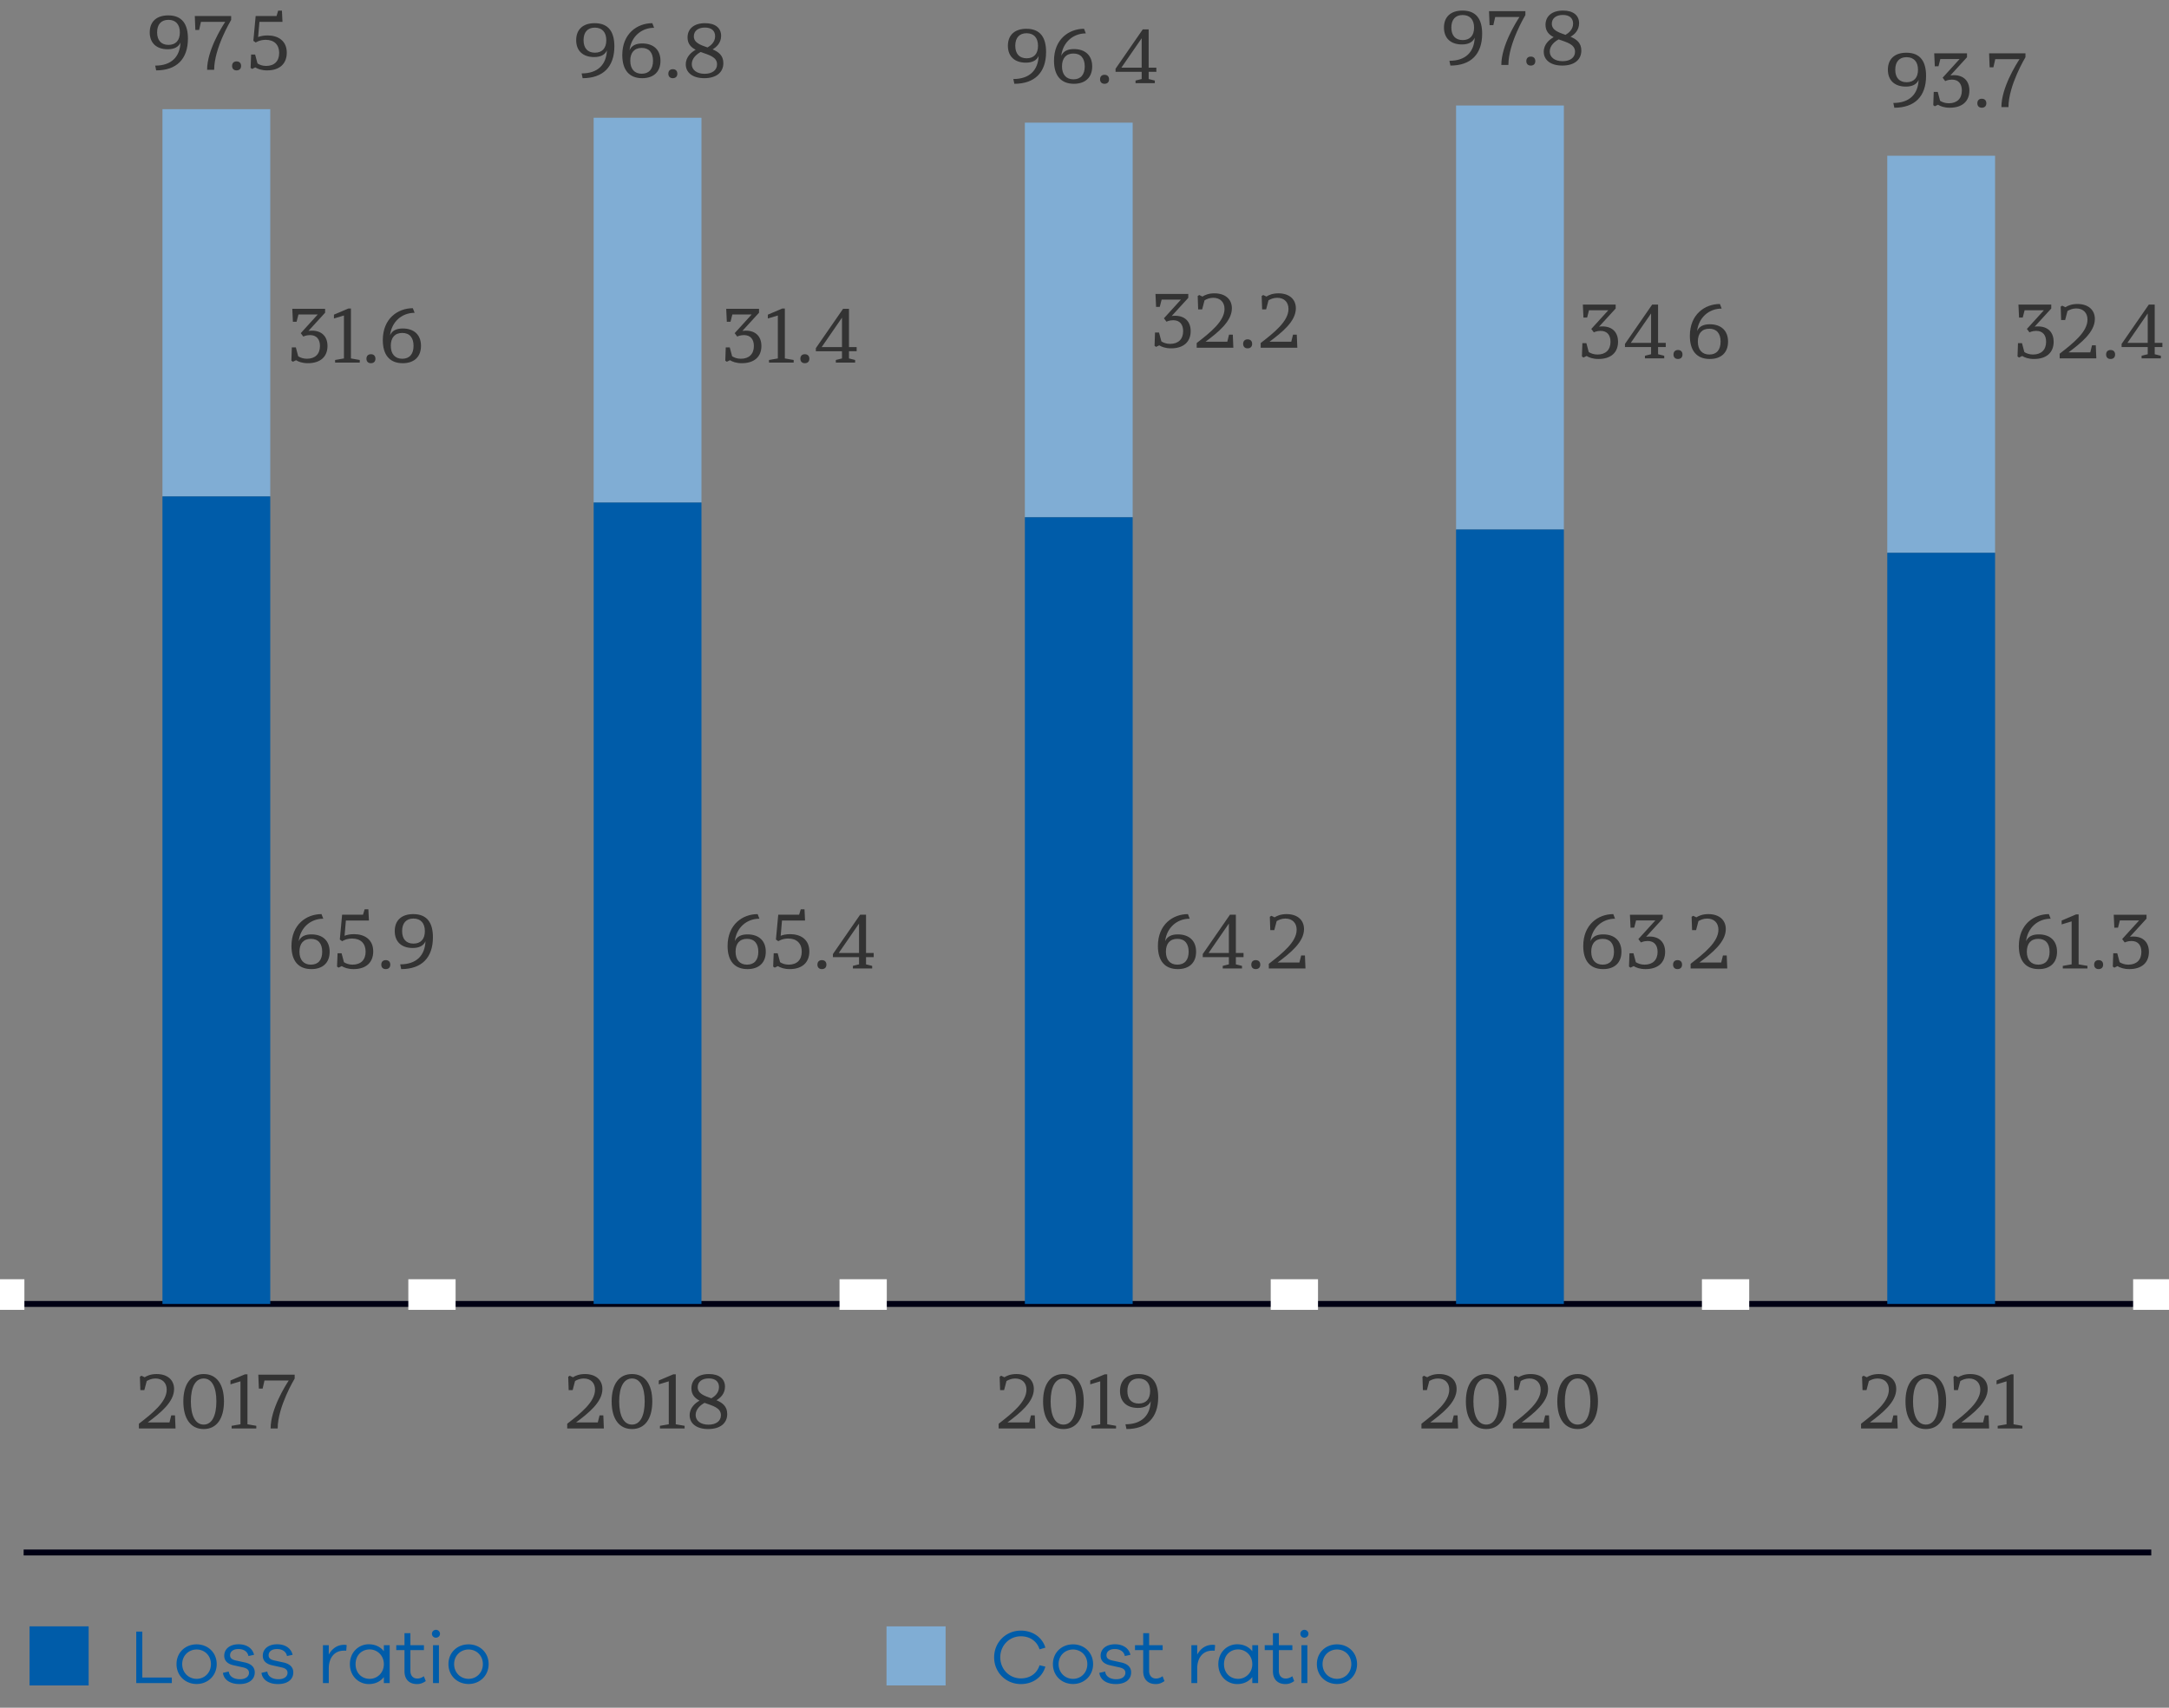 <svg xmlns="http://www.w3.org/2000/svg" width="367" height="289" viewBox="0 0 367 289"><rect x="0" y="0" width="367" height="289" fill="#808080" stroke="none"/><g data-name="Grafik"><path fill="#005ca9" d="M5 275.231h10v10H5z"/><path fill="#80add4" d="M150 275.231h10v10h-10z"/><path fill="none" stroke="#000014" stroke-miterlimit="10" d="M4 262.731h360"/><g fill="none" stroke-miterlimit="10"><path stroke="#000014" d="M.128 220.671h364.803"/><g stroke="#fff" stroke-width="8"><path d="M.128 221.671v-5.184M73.089 221.671v-5.184M146.049 221.671v-5.184M219.01 221.671v-5.184M291.971 221.671v-5.184M364.931 221.671v-5.184"/></g></g><g fill="#80add4"><path d="M27.488 18.475h18.24v65.532h-18.24zM100.449 19.927h18.24v65.117h-18.24zM173.41 20.757h18.24v66.776h-18.24zM246.37 17.853h18.24v71.754h-18.24zM319.331 26.356h18.24v67.191h-18.24z"/></g><g fill="#005ca9"><path d="M27.488 84.008h18.24v136.664h-18.24zM100.449 85.044h18.24v135.627h-18.24zM173.41 87.533h18.24v133.138h-18.24zM246.37 89.607h18.24v131.064h-18.24zM319.331 93.547h18.24v127.124h-18.24z"/></g><g fill="#333"><path d="M314.895 240.944c2.314-1.794 4.706-3.693 4.706-5.773 0-1.143-.728-1.885-1.911-1.885-.61 0-1.118.221-1.469.43l-.403 1.533h-.676l-.078-2.261.26-.17.546.26c.416-.272 1.08-.545 2.028-.545 1.82 0 2.951.988 2.951 2.535 0 2.222-2.366 4.082-4.459 5.655h3.68l.298-1.196h.637l.091 2.21h-6.201v-.793zM325.86 232.533c2.17 0 3.431 1.715 3.431 4.627 0 2.952-1.26 4.681-3.432 4.681-2.184 0-3.445-1.73-3.445-4.68 0-2.913 1.26-4.628 3.445-4.628zm0 8.554c1.377 0 2.144-1.47 2.144-3.927 0-2.43-.767-3.874-2.145-3.874-1.39 0-2.171 1.444-2.171 3.874 0 2.457.78 3.927 2.171 3.927zM330.365 240.944c2.314-1.794 4.706-3.693 4.706-5.773 0-1.143-.728-1.885-1.911-1.885-.611 0-1.118.221-1.47.43l-.402 1.533h-.676l-.078-2.261.26-.17.546.26c.416-.272 1.079-.545 2.028-.545 1.82 0 2.95.988 2.95 2.535 0 2.222-2.365 4.082-4.458 5.655h3.68l.298-1.196h.637l.09 2.21h-6.2v-.793zM337.822 233.624l2.444-1.04h.429v8.45l1.495.261v.442h-4.173v-.442l1.495-.26v-7.267l-1.69.507v-.65zM240.512 240.944c2.314-1.794 4.706-3.693 4.706-5.773 0-1.143-.728-1.885-1.911-1.885-.611 0-1.119.221-1.47.43l-.402 1.533h-.676l-.078-2.261.26-.17.546.26c.416-.272 1.079-.545 2.028-.545 1.82 0 2.95.988 2.95 2.535 0 2.222-2.365 4.082-4.458 5.655h3.679l.299-1.196h.637l.09 2.21h-6.2v-.793zM251.476 232.533c2.171 0 3.432 1.715 3.432 4.627 0 2.952-1.261 4.681-3.432 4.681-2.184 0-3.445-1.73-3.445-4.68 0-2.913 1.261-4.628 3.445-4.628zm0 8.554c1.378 0 2.145-1.47 2.145-3.927 0-2.43-.767-3.874-2.145-3.874-1.391 0-2.171 1.444-2.171 3.874 0 2.457.78 3.927 2.17 3.927zM255.981 240.944c2.314-1.794 4.707-3.693 4.707-5.773 0-1.143-.729-1.885-1.912-1.885-.61 0-1.118.221-1.468.43l-.404 1.533h-.675l-.079-2.261.26-.17.547.26c.416-.272 1.079-.545 2.027-.545 1.82 0 2.952.988 2.952 2.535 0 2.222-2.367 4.082-4.46 5.655h3.68l.299-1.196h.637l.09 2.21h-6.2v-.793zM266.946 232.533c2.171 0 3.432 1.715 3.432 4.627 0 2.952-1.26 4.681-3.432 4.681-2.184 0-3.445-1.73-3.445-4.68 0-2.913 1.26-4.628 3.445-4.628zm0 8.554c1.378 0 2.145-1.47 2.145-3.927 0-2.43-.767-3.874-2.145-3.874-1.39 0-2.171 1.444-2.171 3.874 0 2.457.78 3.927 2.171 3.927z"/><g><path d="M168.974 240.944c2.314-1.794 4.706-3.693 4.706-5.773 0-1.143-.728-1.885-1.911-1.885-.61 0-1.118.221-1.469.43l-.403 1.533h-.676l-.078-2.261.26-.17.546.26c.416-.272 1.08-.545 2.028-.545 1.82 0 2.951.988 2.951 2.535 0 2.222-2.366 4.082-4.459 5.655h3.68l.298-1.196h.637l.091 2.21h-6.2v-.793zM179.938 232.533c2.171 0 3.432 1.715 3.432 4.627 0 2.952-1.26 4.681-3.432 4.681-2.184 0-3.445-1.73-3.445-4.68 0-2.913 1.26-4.628 3.445-4.628zm0 8.554c1.378 0 2.146-1.47 2.146-3.927 0-2.43-.768-3.874-2.146-3.874-1.39 0-2.17 1.444-2.17 3.874 0 2.457.78 3.927 2.17 3.927zM184.47 233.624l2.444-1.04h.429v8.45l1.495.261v.442h-4.173v-.442l1.495-.26v-7.267l-1.69.507v-.65zM195.969 236.458c0 3.485-1.938 5.383-5.37 5.383l-.169-.807c2.77 0 4.186-1.52 4.278-3.913-.312.768-1.08 1.145-2.159 1.145-1.885 0-3.042-1.04-3.042-2.86s1.157-2.873 3.134-2.873c2.391 0 3.328 1.534 3.328 3.925zm-5.214-1.052c0 1.352.69 2.119 1.924 2.119 1.236 0 1.925-.767 1.925-2.107 0-1.351-.703-2.132-1.937-2.132-1.223 0-1.912.768-1.912 2.12z"/></g><g><path d="M95.974 240.944c2.314-1.794 4.706-3.693 4.706-5.773 0-1.143-.728-1.885-1.911-1.885-.611 0-1.119.221-1.47.43l-.403 1.533h-.675l-.078-2.261.26-.17.546.26c.416-.272 1.079-.545 2.028-.545 1.82 0 2.95.988 2.95 2.535 0 2.222-2.365 4.082-4.458 5.655h3.679l.299-1.196h.637l.09 2.21h-6.2v-.793zM106.938 232.533c2.17 0 3.432 1.715 3.432 4.627 0 2.952-1.261 4.681-3.433 4.681-2.183 0-3.444-1.73-3.444-4.68 0-2.913 1.26-4.628 3.445-4.628zm0 8.554c1.378 0 2.145-1.47 2.145-3.927 0-2.43-.767-3.874-2.145-3.874-1.391 0-2.171 1.444-2.171 3.874 0 2.457.78 3.927 2.17 3.927zM111.47 233.624l2.443-1.04h.43v8.45l1.494.261v.442h-4.173v-.442l1.495-.26v-7.267l-1.69.507v-.65zM116.99 234.95c0-1.456 1.078-2.417 2.963-2.417 1.755 0 2.717.832 2.717 2.145 0 1.209-.806 1.911-1.442 2.288.987.416 1.82 1.014 1.82 2.327 0 1.586-1.21 2.548-3.225 2.548-1.963 0-3.133-.936-3.133-2.34 0-1.274.962-2.067 1.677-2.47-.78-.404-1.378-1.001-1.378-2.08zm2.222 2.458c-.624.337-1.508 1.027-1.508 2.054 0 .962.832 1.638 2.171 1.638 1.3 0 2.106-.624 2.106-1.599 0-1.287-1.43-1.6-2.769-2.093zm2.444-2.666c0-.896-.585-1.468-1.729-1.468-1.183 0-1.872.597-1.872 1.481 0 1.106 1.132 1.47 2.314 1.886.547-.313 1.287-.91 1.287-1.899z"/></g><g><path d="M23.501 240.944c2.314-1.794 4.707-3.693 4.707-5.773 0-1.143-.729-1.885-1.912-1.885-.61 0-1.117.221-1.468.43l-.404 1.533h-.675l-.079-2.261.26-.17.547.26c.416-.272 1.079-.545 2.027-.545 1.82 0 2.952.988 2.952 2.535 0 2.222-2.367 4.082-4.46 5.655h3.68l.299-1.196h.637l.09 2.21h-6.2v-.793zM34.466 232.533c2.17 0 3.431 1.715 3.431 4.627 0 2.952-1.26 4.681-3.431 4.681-2.185 0-3.445-1.73-3.445-4.68 0-2.913 1.26-4.628 3.445-4.628zm0 8.554c1.378 0 2.145-1.47 2.145-3.927 0-2.43-.767-3.874-2.145-3.874-1.391 0-2.172 1.444-2.172 3.874 0 2.457.78 3.927 2.172 3.927zM38.997 233.624l2.444-1.04h.43v8.45l1.494.261v.442h-4.173v-.442l1.495-.26v-7.267l-1.69.507v-.65zM45.79 241.737c0-3.263 2.47-7.203 3.068-8.113H44.75l-.312 1.378H43.8l-.092-2.365h6.15v.662s-2.873 4.746-2.873 8.438H45.79z"/></g></g></g><g data-name="En"><g fill="#333"><path d="M103.952 7.849c0 3.484-1.937 5.382-5.37 5.382l-.168-.806c2.769 0 4.186-1.521 4.277-3.913-.312.767-1.08 1.144-2.158 1.144-1.885 0-3.042-1.04-3.042-2.86 0-1.82 1.157-2.873 3.133-2.873 2.392 0 3.328 1.533 3.328 3.926zm-5.213-1.053c0 1.352.689 2.12 1.924 2.12 1.235 0 1.924-.768 1.924-2.107 0-1.353-.702-2.132-1.937-2.132-1.222 0-1.911.767-1.911 2.12zM111.753 10.293c0 1.859-1.157 2.938-3.094 2.938-2.184 0-3.367-1.378-3.367-3.913 0-3.64 2.535-5.395 5.083-5.395l.3.78c-2.146 0-3.888 1.495-4.16 3.809.35-.832 1.143-1.157 2.144-1.157 1.925 0 3.094 1.079 3.094 2.938zm-5.109-.013c0 1.391.715 2.197 1.937 2.197 1.235 0 1.911-.793 1.911-2.184s-.676-2.184-1.91-2.184c-1.249 0-1.938.793-1.938 2.17zM113.84 11.71c.48 0 .766.286.766.767 0 .468-.286.754-.767.754-.468 0-.754-.286-.754-.754 0-.48.286-.767.754-.767zM116.334 6.341c0-1.456 1.08-2.418 2.964-2.418 1.755 0 2.717.832 2.717 2.145 0 1.209-.806 1.91-1.443 2.288.988.416 1.82 1.013 1.82 2.327 0 1.586-1.209 2.548-3.224 2.548-1.963 0-3.133-.936-3.133-2.34 0-1.274.962-2.067 1.677-2.47-.78-.403-1.378-1-1.378-2.08zm2.223 2.457c-.624.338-1.508 1.027-1.508 2.054 0 .962.832 1.638 2.171 1.638 1.3 0 2.106-.624 2.106-1.6 0-1.286-1.43-1.598-2.769-2.092zm2.444-2.665c0-.897-.585-1.47-1.729-1.47-1.183 0-1.872.599-1.872 1.483 0 1.105 1.13 1.469 2.314 1.885.546-.312 1.287-.91 1.287-1.898zM31.798 6.53c0 3.484-1.938 5.381-5.37 5.381l-.169-.805c2.77 0 4.186-1.522 4.278-3.913-.312.766-1.08 1.143-2.159 1.143-1.885 0-3.042-1.04-3.042-2.86 0-1.82 1.157-2.872 3.134-2.872 2.391 0 3.328 1.533 3.328 3.926zm-5.214-1.053c0 1.351.69 2.119 1.924 2.119 1.236 0 1.925-.768 1.925-2.106 0-1.353-.703-2.132-1.937-2.132-1.223 0-1.912.766-1.912 2.119zM35.042 11.808c0-3.264 2.47-7.202 3.068-8.112h-4.108l-.312 1.378h-.637l-.091-2.367h6.15v.663s-2.874 4.746-2.874 8.438h-1.196zM40.025 10.39c.481 0 .767.287.767.768 0 .467-.286.753-.767.753-.468 0-.754-.286-.754-.753 0-.48.286-.767.754-.767zM43.258 2.707h3.536l.273-.91h.637l.091 1.899h-3.9l-.221 2.574c.364-.144.897-.274 1.599-.274 1.781 0 3.25.898 3.25 2.925 0 1.872-1.222 2.99-3.315 2.99-.949 0-1.586-.247-2.015-.506l-.533.26-.26-.182.091-2.25h.676l.403 1.508c.338.221.832.417 1.456.417 1.417 0 2.21-.833 2.21-2.198 0-1.403-.858-2.222-2.275-2.222-1.053 0-1.69.455-1.69.455l-.403-.286.39-4.2z"/><g><path d="M177 8.797c0 3.485-1.938 5.382-5.37 5.382l-.169-.806c2.77 0 4.186-1.521 4.278-3.913-.312.767-1.08 1.144-2.158 1.144-1.886 0-3.042-1.04-3.042-2.86 0-1.82 1.156-2.873 3.133-2.873 2.391 0 3.328 1.534 3.328 3.926zm-5.213-1.053c0 1.352.689 2.12 1.923 2.12 1.236 0 1.925-.768 1.925-2.107 0-1.352-.702-2.132-1.937-2.132-1.222 0-1.911.767-1.911 2.12zM184.801 11.242c0 1.858-1.157 2.937-3.094 2.937-2.184 0-3.367-1.378-3.367-3.913 0-3.64 2.535-5.395 5.083-5.395l.3.78c-2.146 0-3.888 1.495-4.161 3.81.351-.833 1.144-1.158 2.145-1.158 1.924 0 3.094 1.08 3.094 2.939zm-5.11-.014c0 1.391.716 2.197 1.938 2.197 1.235 0 1.911-.793 1.911-2.183 0-1.392-.676-2.185-1.911-2.185-1.248 0-1.937.793-1.937 2.17zM186.887 12.659c.481 0 .767.286.767.766 0 .468-.286.754-.767.754-.468 0-.754-.286-.754-.754 0-.48.286-.767.754-.767zM193.356 4.975h1v6.475h1.301v.702h-1.3v1.221l1.04.26v.442h-3.263v-.442l1.04-.26v-1.221h-4.42v-.52l4.602-6.657zm-.182 6.475V6.47l-3.432 4.98h3.432z"/></g><g><path d="M250.783 5.715c0 3.485-1.937 5.382-5.369 5.382l-.169-.806c2.77 0 4.187-1.521 4.277-3.913-.312.767-1.079 1.144-2.158 1.144-1.885 0-3.042-1.04-3.042-2.86 0-1.82 1.157-2.873 3.133-2.873 2.393 0 3.328 1.534 3.328 3.926zm-5.213-1.053c0 1.352.69 2.12 1.924 2.12 1.235 0 1.924-.768 1.924-2.107 0-1.352-.702-2.132-1.937-2.132-1.222 0-1.91.767-1.91 2.12zM254.028 10.993c0-3.263 2.47-7.202 3.068-8.112h-4.108l-.312 1.378h-.637l-.091-2.366h6.15v.663s-2.874 4.745-2.874 8.437h-1.196zM259.01 9.576c.482 0 .768.287.768.767 0 .468-.286.754-.767.754-.468 0-.754-.286-.754-.754 0-.48.286-.767.754-.767zM261.505 4.207c0-1.456 1.08-2.418 2.964-2.418 1.756 0 2.718.832 2.718 2.145 0 1.209-.807 1.911-1.443 2.288.987.416 1.82 1.014 1.82 2.327 0 1.586-1.21 2.548-3.225 2.548-1.963 0-3.133-.936-3.133-2.34 0-1.274.962-2.067 1.677-2.47-.78-.403-1.378-1-1.378-2.08zm2.224 2.457c-.625.338-1.509 1.027-1.509 2.054 0 .962.832 1.638 2.172 1.638 1.3 0 2.106-.624 2.106-1.599 0-1.287-1.43-1.598-2.77-2.093zM266.172 4c0-.897-.585-1.47-1.729-1.47-1.183 0-1.872.6-1.872 1.483 0 1.105 1.131 1.469 2.314 1.885.547-.312 1.287-.91 1.287-1.898z"/></g><g><path d="M325.896 12.848c0 3.484-1.938 5.382-5.37 5.382l-.169-.806c2.77 0 4.187-1.521 4.278-3.913-.312.767-1.08 1.144-2.158 1.144-1.885 0-3.042-1.04-3.042-2.86 0-1.82 1.157-2.873 3.132-2.873 2.393 0 3.328 1.533 3.328 3.926zm-5.213-1.053c0 1.352.689 2.12 1.923 2.12 1.236 0 1.925-.768 1.925-2.107 0-1.353-.702-2.132-1.937-2.132-1.222 0-1.911.767-1.911 2.12zM331.574 9.988h-3.263l-.312 1.222-.624.013-.104-2.197h5.55v.663l-2.807 3.068c.169-.026.364-.039.572-.039 1.664 0 2.639.988 2.639 2.6 0 1.833-1.222 2.912-3.315 2.912-.936 0-1.586-.247-2.002-.507l-.533.26-.26-.182.077-2.249h.677l.402 1.508c.352.22.846.416 1.47.416 1.39 0 2.21-.793 2.21-2.158 0-1.105-.546-1.846-1.69-1.846-.65 0-1.131.247-1.131.247l-.43-.572 2.874-3.16zM335.325 16.71c.482 0 .767.285.767.766 0 .468-.285.754-.767.754-.468 0-.754-.286-.754-.754 0-.48.286-.767.754-.767zM338.642 18.126c0-3.263 2.47-7.202 3.068-8.112h-4.108l-.312 1.378h-.638l-.09-2.366h6.149v.663s-2.873 4.745-2.873 8.437h-1.196z"/></g></g><g fill="#333"><path d="M274.35 161.067c0 1.858-1.157 2.937-3.094 2.937-2.184 0-3.367-1.378-3.367-3.913 0-3.64 2.535-5.394 5.083-5.394l.3.779c-2.146 0-3.888 1.495-4.16 3.81.35-.833 1.143-1.158 2.144-1.158 1.924 0 3.095 1.08 3.095 2.939zm-5.109-.014c0 1.392.716 2.197 1.937 2.197 1.236 0 1.911-.793 1.911-2.183 0-1.392-.675-2.185-1.91-2.185-1.249 0-1.938.793-1.938 2.171zM280.09 155.762h-3.262l-.312 1.223-.624.012-.104-2.197h5.55v.663l-2.807 3.069c.169-.027.364-.04.572-.04 1.664 0 2.639.989 2.639 2.6 0 1.833-1.222 2.912-3.315 2.912-.936 0-1.586-.247-2.002-.507l-.533.26-.26-.181.077-2.25h.677l.403 1.508c.35.221.845.416 1.469.416 1.39 0 2.21-.793 2.21-2.158 0-1.104-.546-1.846-1.69-1.846-.65 0-1.131.247-1.131.247l-.43-.572 2.874-3.159zM283.842 162.484c.482 0 .767.286.767.766 0 .468-.285.754-.767.754-.467 0-.754-.286-.754-.754 0-.48.287-.766.754-.766zM286.055 163.108c2.314-1.794 4.706-3.693 4.706-5.773 0-1.144-.728-1.885-1.91-1.885-.612 0-1.12.221-1.47.43l-.403 1.533h-.676l-.078-2.262.26-.17.546.261c.416-.273 1.08-.545 2.028-.545 1.82 0 2.951.987 2.951 2.534 0 2.223-2.366 4.083-4.459 5.655h3.68l.298-1.195h.638l.09 2.21h-6.2v-.793zM202.382 161.067c0 1.858-1.157 2.937-3.094 2.937-2.184 0-3.367-1.378-3.367-3.913 0-3.64 2.535-5.394 5.083-5.394l.3.779c-2.146 0-3.888 1.495-4.16 3.81.35-.833 1.143-1.158 2.144-1.158 1.924 0 3.094 1.08 3.094 2.939zm-5.11-.014c0 1.392.716 2.197 1.938 2.197 1.235 0 1.911-.793 1.911-2.183 0-1.392-.676-2.185-1.911-2.185-1.248 0-1.937.793-1.937 2.171zM208.11 154.8h1v6.475h1.3v.702h-1.3v1.222l1.04.26v.442h-3.262v-.443l1.04-.26v-1.221h-4.42v-.52l4.602-6.657zm-.182 6.475v-4.98l-3.432 4.98h3.432zM212.476 162.484c.482 0 .767.286.767.766 0 .468-.285.754-.767.754-.468 0-.754-.286-.754-.754 0-.48.286-.766.754-.766zM214.689 163.108c2.314-1.794 4.706-3.693 4.706-5.773 0-1.144-.728-1.885-1.911-1.885-.611 0-1.118.221-1.469.43l-.403 1.533h-.676l-.078-2.262.26-.17.546.261c.416-.273 1.08-.545 2.028-.545 1.82 0 2.951.987 2.951 2.534 0 2.223-2.366 4.083-4.459 5.655h3.68l.298-1.195h.637l.091 2.21h-6.201v-.793zM129.572 161.067c0 1.858-1.157 2.937-3.094 2.937-2.185 0-3.368-1.378-3.368-3.913 0-3.64 2.536-5.394 5.084-5.394l.299.779c-2.145 0-3.888 1.495-4.16 3.81.35-.833 1.144-1.158 2.145-1.158 1.924 0 3.094 1.08 3.094 2.939zm-5.11-.014c0 1.392.715 2.197 1.937 2.197 1.236 0 1.912-.793 1.912-2.183 0-1.392-.676-2.185-1.912-2.185-1.248 0-1.937.793-1.937 2.171zM131.678 154.8h3.536l.274-.91h.637l.09 1.898h-3.9l-.22 2.575c.364-.144.897-.274 1.598-.274 1.782 0 3.25.898 3.25 2.925 0 1.872-1.221 2.99-3.315 2.99-.948 0-1.586-.247-2.015-.507l-.532.26-.26-.182.09-2.249h.676l.404 1.508c.338.221.832.416 1.456.416 1.417 0 2.21-.832 2.21-2.197 0-1.403-.859-2.223-2.276-2.223-1.052 0-1.69.455-1.69.455l-.402-.286.39-4.199zM139.064 162.484c.48 0 .767.286.767.766 0 .468-.286.754-.767.754-.468 0-.754-.286-.754-.754 0-.48.286-.766.754-.766zM145.533 154.8h1v6.475h1.3v.702h-1.3v1.222l1.04.26v.442h-3.262v-.443l1.04-.26v-1.221h-4.42v-.52l4.602-6.657zm-.182 6.475v-4.98l-3.433 4.98h3.433z"/><g><path d="M55.778 161.067c0 1.858-1.157 2.937-3.094 2.937-2.184 0-3.367-1.378-3.367-3.913 0-3.64 2.535-5.394 5.083-5.394l.3.779c-2.146 0-3.888 1.495-4.16 3.81.35-.833 1.143-1.158 2.144-1.158 1.924 0 3.094 1.08 3.094 2.939zm-5.11-.014c0 1.392.716 2.197 1.938 2.197 1.235 0 1.911-.793 1.911-2.183 0-1.392-.676-2.185-1.911-2.185-1.248 0-1.937.793-1.937 2.171zM57.885 154.8h3.536l.273-.91h.637l.091 1.898h-3.9l-.22 2.575c.363-.144.896-.274 1.598-.274 1.781 0 3.25.898 3.25 2.925 0 1.872-1.222 2.99-3.315 2.99-.949 0-1.586-.247-2.015-.507l-.533.26-.26-.182.091-2.249h.676l.403 1.508c.338.221.832.416 1.456.416 1.417 0 2.21-.832 2.21-2.197 0-1.403-.858-2.223-2.275-2.223-1.053 0-1.69.455-1.69.455l-.403-.286.39-4.199zM65.27 162.484c.481 0 .767.286.767.766 0 .468-.286.754-.767.754-.468 0-.754-.286-.754-.754 0-.48.286-.766.754-.766zM73.252 158.622c0 3.485-1.937 5.382-5.369 5.382l-.169-.805c2.77 0 4.187-1.522 4.278-3.914-.312.767-1.08 1.144-2.159 1.144-1.884 0-3.041-1.04-3.041-2.86 0-1.82 1.157-2.872 3.132-2.872 2.393 0 3.328 1.533 3.328 3.925zm-5.212-1.052c0 1.351.689 2.119 1.923 2.119 1.236 0 1.925-.768 1.925-2.107 0-1.352-.702-2.132-1.937-2.132-1.222 0-1.911.767-1.911 2.12z"/></g><g><path d="M127.18 53.224h-3.263l-.312 1.223-.624.012-.104-2.197h5.551v.663l-2.808 3.068c.17-.026.364-.039.572-.039 1.664 0 2.64.989 2.64 2.6 0 1.833-1.223 2.912-3.316 2.912-.936 0-1.586-.247-2.002-.507l-.533.26-.26-.182.078-2.249h.676l.403 1.508c.351.22.845.416 1.47.416 1.39 0 2.21-.793 2.21-2.158 0-1.104-.547-1.846-1.69-1.846-.65 0-1.132.247-1.132.247l-.429-.572 2.873-3.16zM129.924 53.25l2.444-1.04h.43v8.45l1.494.26v.443h-4.173v-.443l1.495-.26v-7.267l-1.69.507v-.65zM136.178 59.946c.482 0 .767.286.767.766 0 .468-.285.754-.767.754-.468 0-.754-.286-.754-.754 0-.48.286-.766.754-.766zM142.647 52.262h1.001v6.475h1.3v.702h-1.3v1.221l1.04.26v.443h-3.263v-.443l1.04-.26V59.44h-4.42v-.52l4.602-6.657zm-.182 6.475v-4.98l-3.432 4.98h3.432z"/></g><g><path d="M53.76 53.224h-3.263l-.312 1.223-.624.012-.104-2.197h5.551v.663L52.2 55.993c.17-.026.364-.039.572-.039 1.665 0 2.64.989 2.64 2.6 0 1.833-1.223 2.912-3.316 2.912-.936 0-1.586-.247-2.002-.507l-.533.26-.26-.182.078-2.249h.676l.403 1.508c.351.22.845.416 1.47.416 1.39 0 2.21-.793 2.21-2.158 0-1.104-.547-1.846-1.69-1.846-.65 0-1.132.247-1.132.247l-.429-.572 2.873-3.16zM56.504 53.25l2.444-1.04h.43v8.45l1.495.26v.443h-4.174v-.443l1.495-.26v-7.267l-1.69.507v-.65zM62.758 59.946c.482 0 .767.286.767.766 0 .468-.285.754-.767.754-.467 0-.754-.286-.754-.754 0-.48.287-.766.754-.766zM71.233 58.529c0 1.858-1.157 2.937-3.094 2.937-2.184 0-3.367-1.378-3.367-3.913 0-3.64 2.535-5.394 5.083-5.394l.3.779c-2.146 0-3.888 1.495-4.16 3.81.35-.833 1.143-1.158 2.144-1.158 1.924 0 3.094 1.08 3.094 2.939zm-5.109-.014c0 1.392.715 2.197 1.937 2.197 1.235 0 1.911-.793 1.911-2.183 0-1.392-.676-2.185-1.911-2.185-1.248 0-1.937.793-1.937 2.171z"/></g><g><path d="M199.812 50.707h-3.263l-.312 1.223-.624.013-.104-2.198h5.551v.664l-2.808 3.068c.169-.027.364-.04.572-.04 1.664 0 2.64.99 2.64 2.6 0 1.833-1.223 2.913-3.316 2.913-.936 0-1.586-.248-2.002-.507l-.533.26-.26-.182.078-2.25h.676l.403 1.509c.35.22.845.416 1.469.416 1.391 0 2.21-.793 2.21-2.159 0-1.104-.546-1.845-1.69-1.845-.65 0-1.13.247-1.13.247l-.43-.572 2.873-3.16zM202.485 58.053c2.314-1.794 4.706-3.692 4.706-5.772 0-1.145-.728-1.885-1.911-1.885-.611 0-1.118.22-1.469.429l-.403 1.534h-.676l-.078-2.263.26-.169.546.26c.416-.273 1.08-.545 2.028-.545 1.82 0 2.951.987 2.951 2.534 0 2.224-2.366 4.083-4.459 5.655h3.68l.298-1.195h.637l.091 2.21h-6.201v-.793zM211.096 57.429c.481 0 .767.286.767.767 0 .467-.286.754-.767.754-.468 0-.754-.287-.754-.754 0-.48.286-.767.754-.767zM213.309 58.053c2.314-1.794 4.706-3.692 4.706-5.772 0-1.145-.728-1.885-1.911-1.885-.611 0-1.118.22-1.47.429l-.403 1.534h-.675l-.078-2.263.26-.169.546.26c.416-.273 1.079-.545 2.028-.545 1.82 0 2.95.987 2.95 2.534 0 2.224-2.366 4.083-4.458 5.655h3.679l.299-1.195h.637l.09 2.21h-6.2v-.793z"/></g><g><path d="M272.125 52.51h-3.264l-.312 1.223-.624.012-.104-2.197h5.552v.663l-2.809 3.069c.17-.027.365-.04.573-.04 1.664 0 2.639.989 2.639 2.6 0 1.833-1.222 2.912-3.316 2.912-.936 0-1.585-.247-2.001-.507l-.534.26-.26-.181.079-2.25h.675l.403 1.508c.351.221.845.416 1.47.416 1.39 0 2.21-.793 2.21-2.158 0-1.104-.546-1.846-1.69-1.846-.65 0-1.131.248-1.131.248l-.43-.573 2.874-3.159zM279.549 51.548h1v6.475h1.301v.702h-1.3v1.222l1.04.26v.442h-3.263v-.443l1.04-.26v-1.221h-4.42v-.52l4.602-6.657zm-.182 6.475v-4.98l-3.432 4.98h3.432zM283.916 59.232c.48 0 .766.286.766.766 0 .468-.286.754-.766.754-.469 0-.755-.286-.755-.754 0-.48.286-.766.755-.766zM292.39 57.815c0 1.858-1.157 2.937-3.094 2.937-2.184 0-3.367-1.378-3.367-3.913 0-3.64 2.535-5.394 5.083-5.394l.299.779c-2.145 0-3.887 1.495-4.16 3.81.35-.833 1.144-1.158 2.145-1.158 1.924 0 3.094 1.08 3.094 2.939zm-5.11-.014c0 1.392.716 2.197 1.938 2.197 1.235 0 1.91-.793 1.91-2.183 0-1.392-.675-2.185-1.91-2.185-1.248 0-1.937.793-1.937 2.171z"/></g><g><path d="M348.055 161.067c0 1.858-1.157 2.937-3.094 2.937-2.184 0-3.367-1.378-3.367-3.913 0-3.64 2.535-5.394 5.083-5.394l.3.779c-2.146 0-3.888 1.495-4.161 3.81.351-.833 1.144-1.158 2.145-1.158 1.924 0 3.094 1.08 3.094 2.939zm-5.11-.014c0 1.392.716 2.197 1.938 2.197 1.235 0 1.91-.793 1.91-2.183 0-1.392-.675-2.185-1.91-2.185-1.248 0-1.937.793-1.937 2.171zM348.835 155.788l2.444-1.04h.429v8.45l1.495.26v.443h-4.173v-.443l1.495-.26v-7.267l-1.69.507v-.65zM355.089 162.484c.48 0 .766.286.766.766 0 .468-.285.754-.766.754-.468 0-.755-.286-.755-.754 0-.48.287-.766.755-.766zM361.949 155.762h-3.263l-.312 1.223-.624.012-.104-2.197h5.55v.663l-2.807 3.069c.169-.027.364-.04.572-.04 1.664 0 2.639.989 2.639 2.6 0 1.833-1.222 2.912-3.315 2.912-.936 0-1.586-.247-2.002-.507l-.533.26-.26-.181.077-2.25h.677l.402 1.508c.352.221.846.416 1.47.416 1.39 0 2.21-.793 2.21-2.158 0-1.104-.546-1.846-1.69-1.846-.65 0-1.131.247-1.131.247l-.43-.572 2.874-3.159z"/></g><g><path d="M345.83 52.51h-3.264l-.312 1.223-.624.012-.104-2.197h5.551v.663l-2.808 3.069c.169-.027.364-.04.572-.04 1.664 0 2.64.989 2.64 2.6 0 1.833-1.223 2.912-3.316 2.912-.936 0-1.586-.247-2.002-.507l-.533.26-.26-.181.078-2.25h.676l.403 1.508c.35.221.845.416 1.47.416 1.39 0 2.21-.793 2.21-2.158 0-1.104-.547-1.846-1.69-1.846-.65 0-1.132.248-1.132.248l-.429-.573 2.873-3.159zM348.502 59.856c2.314-1.794 4.706-3.693 4.706-5.773 0-1.144-.728-1.884-1.911-1.884-.611 0-1.118.22-1.469.428l-.403 1.534h-.676l-.078-2.262.26-.17.546.262c.416-.274 1.08-.546 2.028-.546 1.82 0 2.951.987 2.951 2.534 0 2.223-2.366 4.083-4.459 5.655h3.68l.298-1.195h.637l.091 2.21h-6.201v-.793zM357.113 59.232c.481 0 .767.286.767.766 0 .468-.286.754-.767.754-.468 0-.754-.286-.754-.754 0-.48.286-.766.754-.766zM363.582 51.548h1.001v6.475h1.3v.702h-1.3v1.222l1.04.26v.442h-3.263v-.443l1.04-.26v-1.221h-4.42v-.52l4.602-6.657zm-.182 6.475v-4.98l-3.432 4.98h3.432z"/></g></g><g fill="#005ca9"><path d="M24.08 283.894h4.992v.936h-6.019v-8.71h1.027v7.774zM36.667 281.62c0 1.962-1.508 3.367-3.393 3.367-1.911 0-3.406-1.405-3.406-3.368 0-1.963 1.495-3.341 3.406-3.341 1.885 0 3.393 1.378 3.393 3.341zm-.975 0c0-1.47-1.105-2.471-2.418-2.471-1.326 0-2.444 1-2.444 2.47 0 1.482 1.118 2.497 2.444 2.497 1.313 0 2.418-1.015 2.418-2.497zM38.709 282.88c.091.845.871 1.3 1.885 1.3.923 0 1.534-.429 1.534-1.092 0-.533-.403-.78-1.053-.923l-1.47-.325c-1.065-.22-1.663-.754-1.663-1.638 0-1.157.962-1.937 2.431-1.937 1.443 0 2.38.741 2.613 1.781l-.949.208c-.13-.702-.74-1.183-1.69-1.183-.91 0-1.417.442-1.417 1.053 0 .507.351.74.975.884l1.547.338c.936.208 1.652.702 1.652 1.677 0 1.261-1.054 1.976-2.588 1.976-1.47 0-2.639-.65-2.795-1.898l.988-.22zM45.231 282.88c.091.845.871 1.3 1.885 1.3.923 0 1.534-.429 1.534-1.092 0-.533-.403-.78-1.053-.923l-1.47-.325c-1.065-.22-1.663-.754-1.663-1.638 0-1.157.962-1.937 2.431-1.937 1.443 0 2.38.741 2.613 1.781l-.949.208c-.13-.702-.74-1.183-1.69-1.183-.91 0-1.417.442-1.417 1.053 0 .507.351.74.975.884l1.547.338c.936.208 1.651.702 1.651 1.677 0 1.261-1.053 1.976-2.587 1.976-1.469 0-2.64-.65-2.795-1.898l.988-.22zM58.66 278.408l-.078.949c-.117-.013-.26-.013-.377-.013-1.69 0-2.574 1.287-2.574 3.016v2.47h-.988v-6.409h.988v1.586c.52-.95 1.391-1.651 2.587-1.651.143 0 .273 0 .442.052zM64.948 278.421h.989v6.41h-.989v-1.015c-.572.755-1.482 1.183-2.548 1.183-1.703 0-3.198-1.339-3.198-3.367s1.495-3.367 3.198-3.367c1.066 0 1.976.429 2.548 1.183v-1.027zm0 3.211c0-1.534-1.183-2.496-2.392-2.496-1.326 0-2.392.962-2.392 2.496 0 1.52 1.066 2.484 2.392 2.484 1.21 0 2.392-.963 2.392-2.484zM72.042 284.492c-.52.364-.962.507-1.482.507-1.274 0-2.12-.754-2.12-2.17v-3.576h-1.39v-.832h1.39v-2.04h1.002v2.04h2.288v.832h-2.288v3.51c0 .832.468 1.3 1.183 1.3.364 0 .767-.155 1.092-.39l.325.82zM74.45 276.484c0 .377-.3.663-.69.663a.653.653 0 01-.676-.663.67.67 0 01.677-.663.68.68 0 01.689.663zm-.182 1.937v6.41h-1.001v-6.41h1zM82.677 281.62c0 1.962-1.508 3.367-3.393 3.367-1.91 0-3.406-1.405-3.406-3.368 0-1.963 1.495-3.341 3.406-3.341 1.885 0 3.393 1.378 3.393 3.341zm-.975 0c0-1.47-1.105-2.471-2.418-2.471-1.326 0-2.444 1-2.444 2.47 0 1.482 1.118 2.497 2.444 2.497 1.313 0 2.418-1.015 2.418-2.497z"/></g><g fill="#005ca9"><path d="M175.894 281.814l.987.234c-.532 1.82-2.145 2.951-4.147 2.951-2.535 0-4.524-1.989-4.524-4.524s1.99-4.524 4.524-4.524c2.002 0 3.615 1.131 4.147 2.886l-.987.286c-.443-1.404-1.652-2.21-3.16-2.21-1.95 0-3.484 1.547-3.484 3.562 0 2.002 1.534 3.562 3.484 3.562 1.508 0 2.704-.793 3.16-2.223zM184.955 281.62c0 1.962-1.509 3.367-3.393 3.367-1.912 0-3.407-1.405-3.407-3.368 0-1.963 1.495-3.341 3.407-3.341 1.884 0 3.393 1.378 3.393 3.341zm-.976 0c0-1.47-1.104-2.471-2.417-2.471-1.327 0-2.445 1-2.445 2.47 0 1.482 1.118 2.497 2.445 2.497 1.313 0 2.417-1.015 2.417-2.497zM186.996 282.88c.091.845.871 1.3 1.885 1.3.923 0 1.535-.429 1.535-1.092 0-.533-.404-.78-1.054-.923l-1.469-.325c-1.066-.22-1.664-.754-1.664-1.638 0-1.157.962-1.937 2.431-1.937 1.444 0 2.38.741 2.613 1.781l-.949.208c-.13-.702-.74-1.183-1.69-1.183-.91 0-1.417.442-1.417 1.053 0 .507.351.74.975.884l1.547.338c.936.208 1.652.702 1.652 1.677 0 1.261-1.054 1.976-2.588 1.976-1.469 0-2.639-.65-2.795-1.898l.988-.22zM197.035 284.492c-.52.364-.962.507-1.482.507-1.275 0-2.12-.754-2.12-2.17v-3.576h-1.39v-.832h1.39v-2.04h1.002v2.04h2.288v.832h-2.288v3.51c0 .832.467 1.3 1.183 1.3.363 0 .767-.155 1.091-.39l.326.82zM205.602 278.408l-.079.949c-.116-.013-.26-.013-.377-.013-1.69 0-2.574 1.287-2.574 3.016v2.47h-.988v-6.409h.988v1.586c.52-.95 1.391-1.651 2.588-1.651.143 0 .273 0 .442.052zM211.89 278.421h.988v6.41h-.988v-1.015c-.572.755-1.482 1.183-2.548 1.183-1.703 0-3.198-1.339-3.198-3.367s1.495-3.367 3.198-3.367c1.066 0 1.976.429 2.548 1.183v-1.027zm0 3.211c0-1.534-1.183-2.496-2.392-2.496-1.327 0-2.393.962-2.393 2.496 0 1.52 1.066 2.484 2.393 2.484 1.209 0 2.392-.963 2.392-2.484zM218.984 284.492c-.52.364-.962.507-1.482.507-1.274 0-2.12-.754-2.12-2.17v-3.576h-1.39v-.832h1.39v-2.04h1.002v2.04h2.288v.832h-2.288v3.51c0 .832.468 1.3 1.183 1.3.364 0 .767-.155 1.092-.39l.325.82zM221.391 276.484c0 .377-.3.663-.689.663a.653.653 0 01-.676-.663.67.67 0 01.676-.663.68.68 0 01.69.663zm-.182 1.937v6.41h-1.001v-6.41h1.001zM229.62 281.62c0 1.962-1.51 3.367-3.394 3.367-1.911 0-3.406-1.405-3.406-3.368 0-1.963 1.495-3.341 3.406-3.341 1.885 0 3.393 1.378 3.393 3.341zm-.976 0c0-1.47-1.105-2.471-2.418-2.471-1.326 0-2.444 1-2.444 2.47 0 1.482 1.118 2.497 2.444 2.497 1.313 0 2.418-1.015 2.418-2.497z"/></g></g></svg>